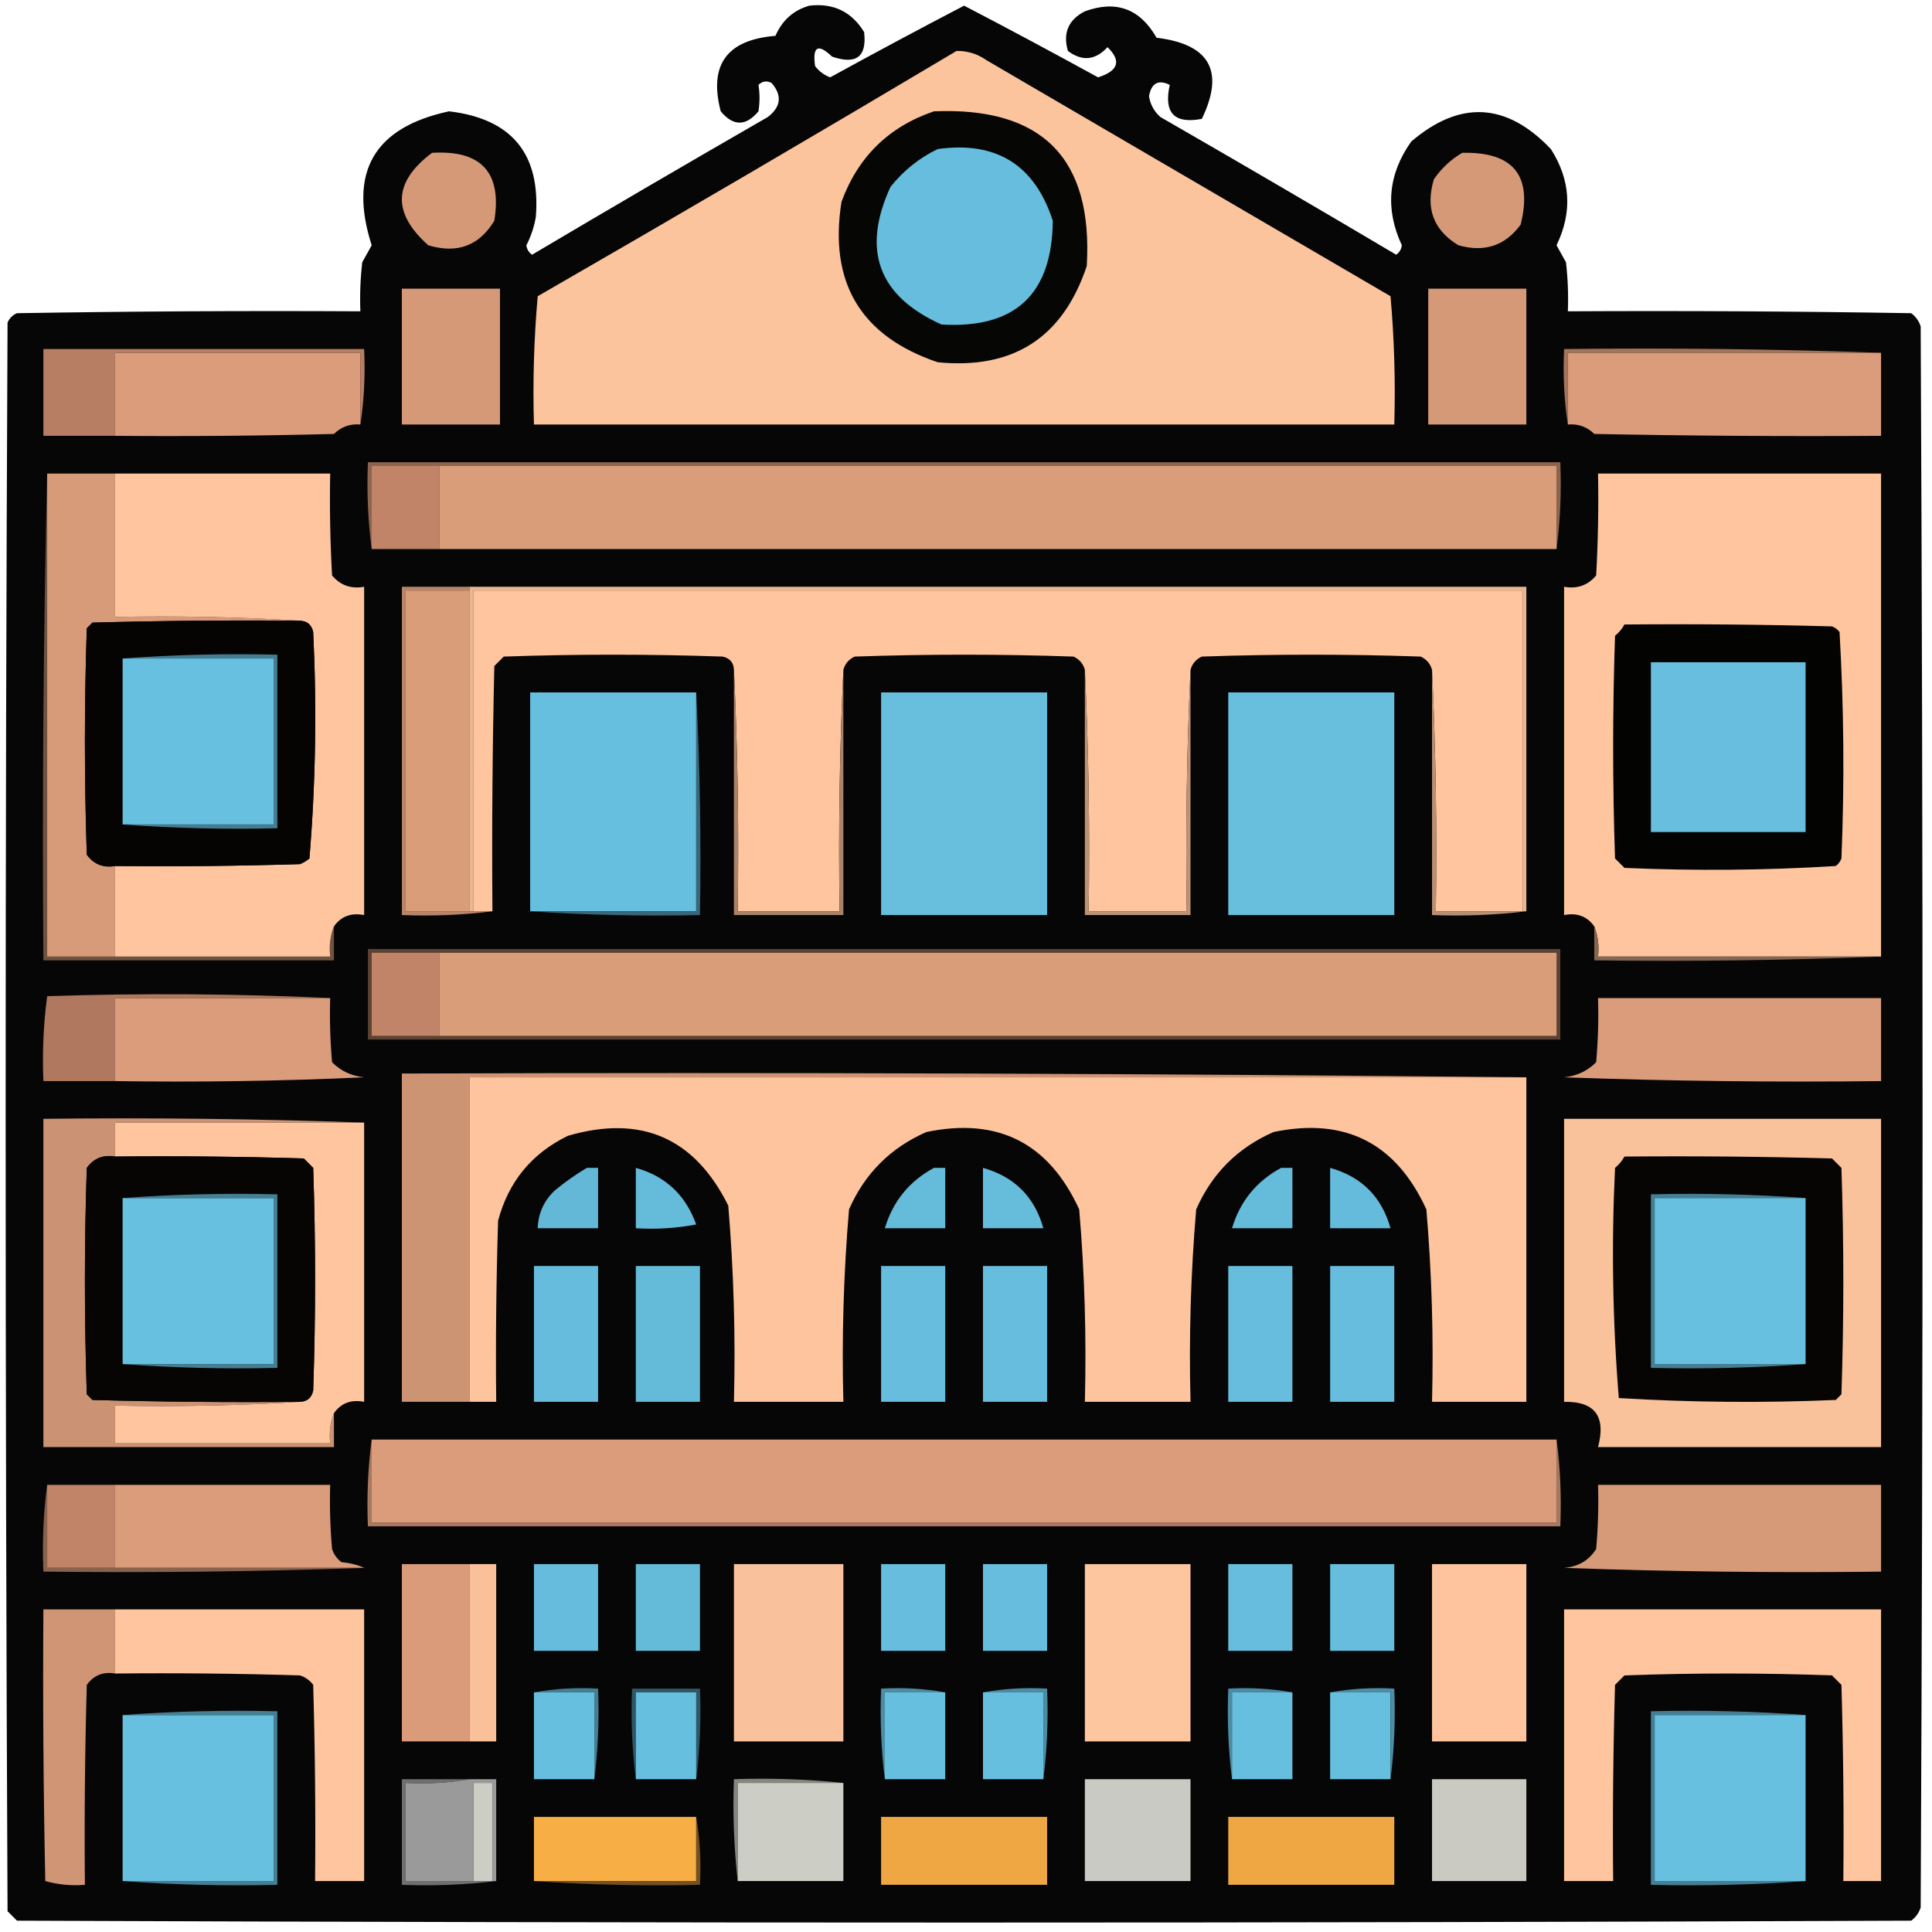 <?xml version="1.0" encoding="UTF-8"?>
<!DOCTYPE svg PUBLIC "-//W3C//DTD SVG 1.1//EN" "http://www.w3.org/Graphics/SVG/1.1/DTD/svg11.dtd">
<svg xmlns="http://www.w3.org/2000/svg" version="1.1" width="512px" height="512px" style="shape-rendering:geometricPrecision; text-rendering:geometricPrecision; image-rendering:optimizeQuality; fill-rule:evenodd; clip-rule:evenodd" xmlns:xlink="http://www.w3.org/1999/xlink">
<g><path style="opacity:0.983" fill="#040303" d="M 214.5,1.5 C 220.872,0.77 225.706,3.103 229,8.5C 229.763,15.053 226.93,17.219 220.5,15C 216.775,11.447 215.275,12.281 216,17.5C 217.062,18.899 218.395,19.899 220,20.5C 231.775,14.03 243.608,7.696 255.5,1.5C 267.392,7.696 279.225,14.03 291,20.5C 296.399,18.783 297.232,16.116 293.5,12.5C 290.277,15.995 286.777,16.329 283,13.5C 281.639,8.726 283.139,5.226 287.5,3C 295.786,-0.026 302.119,2.308 306.5,10C 320.598,11.703 324.598,18.869 318.5,31.5C 311.182,32.902 308.349,29.902 310,22.5C 306.958,21.014 305.125,22.014 304.5,25.5C 304.848,27.697 305.848,29.53 307.5,31C 328.415,43.041 349.249,55.207 370,67.5C 370.87,66.892 371.37,66.059 371.5,65C 367.016,55.345 367.849,46.178 374,37.5C 386.922,26.484 399.255,27.15 411,39.5C 416.243,47.718 416.743,56.218 412.5,65C 413.317,66.49 414.15,67.99 415,69.5C 415.499,73.821 415.666,78.154 415.5,82.5C 445.835,82.333 476.168,82.5 506.5,83C 507.701,83.903 508.535,85.069 509,86.5C 509.667,226.167 509.667,365.833 509,505.5C 508.535,506.931 507.701,508.097 506.5,509C 339.167,509.667 171.833,509.667 4.5,509C 3.667,508.167 2.833,507.333 2,506.5C 1.333,366.167 1.333,225.833 2,85.5C 2.5,84.333 3.333,83.5 4.5,83C 34.831,82.5 65.165,82.333 95.5,82.5C 95.334,78.154 95.501,73.821 96,69.5C 96.85,67.99 97.683,66.49 98.5,65C 92.283,45.599 99.116,33.766 119,29.5C 135.648,31.466 143.315,40.799 142,57.5C 141.551,60.132 140.717,62.632 139.5,65C 139.63,66.059 140.13,66.892 141,67.5C 161.751,55.207 182.585,43.041 203.5,31C 206.978,28.294 207.311,25.294 204.5,22C 203.216,21.316 202.049,21.483 201,22.5C 201.374,24.769 201.374,27.102 201,29.5C 197.667,33.5 194.333,33.5 191,29.5C 187.781,17.197 192.614,10.531 205.5,9.5C 207.305,5.354 210.305,2.688 214.5,1.5 Z"/></g>
<g><path style="opacity:1" fill="#fcc49d" d="M 253.5,13.5 C 256.425,13.46 259.091,14.293 261.5,16C 297.167,36.833 332.833,57.667 368.5,78.5C 369.499,89.814 369.832,101.147 369.5,112.5C 293.5,112.5 217.5,112.5 141.5,112.5C 141.168,101.147 141.501,89.814 142.5,78.5C 179.727,57.059 216.727,35.392 253.5,13.5 Z"/></g>
<g><path style="opacity:1" fill="#060605" d="M 247.5,29.5 C 276.209,28.299 289.709,41.965 288,70.5C 281.676,89.476 268.509,97.976 248.5,96C 228.126,89.102 219.626,74.935 223,53.5C 227.36,41.578 235.527,33.578 247.5,29.5 Z"/></g>
<g><path style="opacity:1" fill="#66bddd" d="M 248.5,39.5 C 264.032,37.344 274.199,43.678 279,58.5C 278.836,77.997 269.002,87.163 249.5,86C 232.762,78.46 228.262,66.293 236,49.5C 239.489,45.162 243.656,41.829 248.5,39.5 Z"/></g>
<g><path style="opacity:1" fill="#d69978" d="M 114.5,40.5 C 127.556,39.719 133.056,45.719 131,58.5C 126.983,65.138 121.15,67.304 113.5,65C 103.847,56.403 104.18,48.236 114.5,40.5 Z"/></g>
<g><path style="opacity:1" fill="#d69978" d="M 387.5,40.5 C 401.025,40.181 406.192,46.515 403,59.5C 398.914,65.118 393.414,66.951 386.5,65C 379.862,60.983 377.696,55.15 380,47.5C 382.015,44.588 384.515,42.255 387.5,40.5 Z"/></g>
<g><path style="opacity:1" fill="#d69978" d="M 106.5,76.5 C 115.167,76.5 123.833,76.5 132.5,76.5C 132.5,88.5 132.5,100.5 132.5,112.5C 123.833,112.5 115.167,112.5 106.5,112.5C 106.5,100.5 106.5,88.5 106.5,76.5 Z"/></g>
<g><path style="opacity:1" fill="#d69978" d="M 378.5,76.5 C 387.167,76.5 395.833,76.5 404.5,76.5C 404.5,88.5 404.5,100.5 404.5,112.5C 395.833,112.5 387.167,112.5 378.5,112.5C 378.5,100.5 378.5,88.5 378.5,76.5 Z"/></g>
<g><path style="opacity:1" fill="#a3745b" d="M 498.5,93.5 C 470.833,93.5 443.167,93.5 415.5,93.5C 415.5,99.833 415.5,106.167 415.5,112.5C 414.509,106.021 414.176,99.354 414.5,92.5C 442.672,92.169 470.672,92.502 498.5,93.5 Z"/></g>
<g><path style="opacity:1" fill="#b77e63" d="M 95.5,112.5 C 95.5,106.167 95.5,99.833 95.5,93.5C 73.833,93.5 52.167,93.5 30.5,93.5C 30.5,100.833 30.5,108.167 30.5,115.5C 24.167,115.5 17.833,115.5 11.5,115.5C 11.5,107.833 11.5,100.167 11.5,92.5C 39.833,92.5 68.167,92.5 96.5,92.5C 96.824,99.354 96.491,106.021 95.5,112.5 Z"/></g>
<g><path style="opacity:1" fill="#da9c7a" d="M 95.5,112.5 C 92.774,112.264 90.441,113.097 88.5,115C 69.169,115.5 49.836,115.667 30.5,115.5C 30.5,108.167 30.5,100.833 30.5,93.5C 52.167,93.5 73.833,93.5 95.5,93.5C 95.5,99.833 95.5,106.167 95.5,112.5 Z"/></g>
<g><path style="opacity:1" fill="#da9c7a" d="M 498.5,93.5 C 498.5,100.833 498.5,108.167 498.5,115.5C 473.164,115.667 447.831,115.5 422.5,115C 420.559,113.097 418.226,112.264 415.5,112.5C 415.5,106.167 415.5,99.833 415.5,93.5C 443.167,93.5 470.833,93.5 498.5,93.5 Z"/></g>
<g><path style="opacity:1" fill="#8d654f" d="M 412.5,145.5 C 412.5,138.167 412.5,130.833 412.5,123.5C 313.833,123.5 215.167,123.5 116.5,123.5C 110.5,123.5 104.5,123.5 98.5,123.5C 98.5,130.833 98.5,138.167 98.5,145.5C 97.508,138.018 97.175,130.352 97.5,122.5C 202.833,122.5 308.167,122.5 413.5,122.5C 413.825,130.352 413.492,138.018 412.5,145.5 Z"/></g>
<g><path style="opacity:1" fill="#c18468" d="M 116.5,123.5 C 116.5,130.833 116.5,138.167 116.5,145.5C 110.5,145.5 104.5,145.5 98.5,145.5C 98.5,138.167 98.5,130.833 98.5,123.5C 104.5,123.5 110.5,123.5 116.5,123.5 Z"/></g>
<g><path style="opacity:1" fill="#da9d7a" d="M 116.5,123.5 C 215.167,123.5 313.833,123.5 412.5,123.5C 412.5,130.833 412.5,138.167 412.5,145.5C 313.833,145.5 215.167,145.5 116.5,145.5C 116.5,138.167 116.5,130.833 116.5,123.5 Z"/></g>
<g><path style="opacity:1" fill="#705240" d="M 12.5,125.5 C 12.5,168.167 12.5,210.833 12.5,253.5C 18.5,253.5 24.5,253.5 30.5,253.5C 49.5,253.5 68.5,253.5 87.5,253.5C 87.194,250.615 87.527,247.948 88.5,245.5C 88.5,248.5 88.5,251.5 88.5,254.5C 62.833,254.5 37.167,254.5 11.5,254.5C 11.168,211.33 11.501,168.33 12.5,125.5 Z"/></g>
<g><path style="opacity:1" fill="#d89b79" d="M 12.5,125.5 C 18.5,125.5 24.5,125.5 30.5,125.5C 30.5,138.167 30.5,150.833 30.5,163.5C 47.008,163.17 63.342,163.504 79.5,164.5C 61.164,164.333 42.83,164.5 24.5,165C 24,165.5 23.5,166 23,166.5C 22.333,186.5 22.333,206.5 23,226.5C 24.848,229.041 27.348,230.041 30.5,229.5C 30.5,237.5 30.5,245.5 30.5,253.5C 24.5,253.5 18.5,253.5 12.5,253.5C 12.5,210.833 12.5,168.167 12.5,125.5 Z"/></g>
<g><path style="opacity:1" fill="#fec59e" d="M 30.5,125.5 C 49.5,125.5 68.5,125.5 87.5,125.5C 87.334,134.506 87.5,143.506 88,152.5C 90.196,155.125 93.029,156.125 96.5,155.5C 96.5,184.5 96.5,213.5 96.5,242.5C 93.058,241.828 90.391,242.828 88.5,245.5C 87.527,247.948 87.194,250.615 87.5,253.5C 68.5,253.5 49.5,253.5 30.5,253.5C 30.5,245.5 30.5,237.5 30.5,229.5C 46.837,229.667 63.17,229.5 79.5,229C 80.416,228.626 81.25,228.126 82,227.5C 83.642,207.59 83.975,187.59 83,167.5C 82.578,165.574 81.411,164.574 79.5,164.5C 63.342,163.504 47.008,163.17 30.5,163.5C 30.5,150.833 30.5,138.167 30.5,125.5 Z"/></g>
<g><path style="opacity:1" fill="#fec59e" d="M 498.5,253.5 C 473.5,253.5 448.5,253.5 423.5,253.5C 423.806,250.615 423.473,247.948 422.5,245.5C 420.609,242.828 417.942,241.828 414.5,242.5C 414.5,213.5 414.5,184.5 414.5,155.5C 417.97,156.125 420.804,155.125 423,152.5C 423.5,143.506 423.666,134.506 423.5,125.5C 448.5,125.5 473.5,125.5 498.5,125.5C 498.5,168.167 498.5,210.833 498.5,253.5 Z"/></g>
<g><path style="opacity:1" fill="#ebb691" d="M 124.5,155.5 C 217.833,155.5 311.167,155.5 404.5,155.5C 404.5,184.167 404.5,212.833 404.5,241.5C 404.167,241.5 403.833,241.5 403.5,241.5C 403.5,213.167 403.5,184.833 403.5,156.5C 310.833,156.5 218.167,156.5 125.5,156.5C 125.5,184.833 125.5,213.167 125.5,241.5C 125.167,241.5 124.833,241.5 124.5,241.5C 124.5,213.167 124.5,184.833 124.5,156.5C 124.5,156.167 124.5,155.833 124.5,155.5 Z"/></g>
<g><path style="opacity:1" fill="#b98568" d="M 124.5,155.5 C 124.5,155.833 124.5,156.167 124.5,156.5C 118.833,156.5 113.167,156.5 107.5,156.5C 107.5,184.833 107.5,213.167 107.5,241.5C 113.167,241.5 118.833,241.5 124.5,241.5C 124.833,241.5 125.167,241.5 125.5,241.5C 127.167,241.5 128.833,241.5 130.5,241.5C 122.684,242.492 114.684,242.826 106.5,242.5C 106.5,213.5 106.5,184.5 106.5,155.5C 112.5,155.5 118.5,155.5 124.5,155.5 Z"/></g>
<g><path style="opacity:1" fill="#da9d7a" d="M 124.5,156.5 C 124.5,184.833 124.5,213.167 124.5,241.5C 118.833,241.5 113.167,241.5 107.5,241.5C 107.5,213.167 107.5,184.833 107.5,156.5C 113.167,156.5 118.833,156.5 124.5,156.5 Z"/></g>
<g><path style="opacity:1" fill="#fec59e" d="M 403.5,241.5 C 395.833,241.5 388.167,241.5 380.5,241.5C 380.831,219.993 380.497,198.66 379.5,177.5C 379.056,175.887 378.056,174.72 376.5,174C 357.167,173.333 337.833,173.333 318.5,174C 316.944,174.72 315.944,175.887 315.5,177.5C 314.503,198.66 314.169,219.993 314.5,241.5C 305.833,241.5 297.167,241.5 288.5,241.5C 288.831,219.993 288.497,198.66 287.5,177.5C 287.056,175.887 286.056,174.72 284.5,174C 265.167,173.333 245.833,173.333 226.5,174C 224.944,174.72 223.944,175.887 223.5,177.5C 222.503,198.66 222.169,219.993 222.5,241.5C 213.5,241.5 204.5,241.5 195.5,241.5C 195.831,219.993 195.497,198.66 194.5,177.5C 194.426,175.589 193.426,174.422 191.5,174C 172.167,173.333 152.833,173.333 133.5,174C 132.667,174.833 131.833,175.667 131,176.5C 130.5,198.164 130.333,219.831 130.5,241.5C 128.833,241.5 127.167,241.5 125.5,241.5C 125.5,213.167 125.5,184.833 125.5,156.5C 218.167,156.5 310.833,156.5 403.5,156.5C 403.5,184.833 403.5,213.167 403.5,241.5 Z"/></g>
<g><path style="opacity:1" fill="#060403" d="M 79.5,164.5 C 81.411,164.574 82.578,165.574 83,167.5C 83.975,187.59 83.642,207.59 82,227.5C 81.25,228.126 80.416,228.626 79.5,229C 63.17,229.5 46.837,229.667 30.5,229.5C 27.348,230.041 24.848,229.041 23,226.5C 22.333,206.5 22.333,186.5 23,166.5C 23.5,166 24,165.5 24.5,165C 42.83,164.5 61.164,164.333 79.5,164.5 Z"/></g>
<g><path style="opacity:1" fill="#030302" d="M 430.5,165.5 C 448.836,165.333 467.17,165.5 485.5,166C 486.308,166.308 486.975,166.808 487.5,167.5C 488.654,187.457 488.821,207.457 488,227.5C 487.692,228.308 487.192,228.975 486.5,229.5C 467.877,230.653 449.21,230.82 430.5,230C 429.667,229.167 428.833,228.333 428,227.5C 427.333,207.833 427.333,188.167 428,168.5C 429.045,167.627 429.878,166.627 430.5,165.5 Z"/></g>
<g><path style="opacity:1" fill="#68c0e0" d="M 32.5,174.5 C 45.833,174.5 59.167,174.5 72.5,174.5C 72.5,189.167 72.5,203.833 72.5,218.5C 59.167,218.5 45.833,218.5 32.5,218.5C 32.5,203.833 32.5,189.167 32.5,174.5 Z"/></g>
<g><path style="opacity:1" fill="#67bede" d="M 437.5,175.5 C 451.167,175.5 464.833,175.5 478.5,175.5C 478.5,190.5 478.5,205.5 478.5,220.5C 464.833,220.5 451.167,220.5 437.5,220.5C 437.5,205.5 437.5,190.5 437.5,175.5 Z"/></g>
<g><path style="opacity:1" fill="#b88f73" d="M 379.5,177.5 C 380.497,198.66 380.831,219.993 380.5,241.5C 388.167,241.5 395.833,241.5 403.5,241.5C 403.833,241.5 404.167,241.5 404.5,241.5C 396.35,242.493 388.017,242.826 379.5,242.5C 379.5,220.833 379.5,199.167 379.5,177.5 Z"/></g>
<g><path style="opacity:1" fill="#a98369" d="M 194.5,177.5 C 195.497,198.66 195.831,219.993 195.5,241.5C 204.5,241.5 213.5,241.5 222.5,241.5C 222.169,219.993 222.503,198.66 223.5,177.5C 223.5,199.167 223.5,220.833 223.5,242.5C 213.833,242.5 204.167,242.5 194.5,242.5C 194.5,220.833 194.5,199.167 194.5,177.5 Z"/></g>
<g><path style="opacity:1" fill="#bd9376" d="M 287.5,177.5 C 288.497,198.66 288.831,219.993 288.5,241.5C 297.167,241.5 305.833,241.5 314.5,241.5C 314.169,219.993 314.503,198.66 315.5,177.5C 315.5,199.167 315.5,220.833 315.5,242.5C 306.167,242.5 296.833,242.5 287.5,242.5C 287.5,220.833 287.5,199.167 287.5,177.5 Z"/></g>
<g><path style="opacity:1" fill="#67bfdf" d="M 184.5,183.5 C 184.5,202.833 184.5,222.167 184.5,241.5C 169.833,241.5 155.167,241.5 140.5,241.5C 140.5,222.167 140.5,202.833 140.5,183.5C 155.167,183.5 169.833,183.5 184.5,183.5 Z"/></g>
<g><path style="opacity:1" fill="#376879" d="M 184.5,183.5 C 185.497,202.993 185.83,222.66 185.5,242.5C 170.324,242.829 155.324,242.496 140.5,241.5C 155.167,241.5 169.833,241.5 184.5,241.5C 184.5,222.167 184.5,202.833 184.5,183.5 Z"/></g>
<g><path style="opacity:1" fill="#67bedd" d="M 233.5,183.5 C 248.167,183.5 262.833,183.5 277.5,183.5C 277.5,203.167 277.5,222.833 277.5,242.5C 262.833,242.5 248.167,242.5 233.5,242.5C 233.5,222.833 233.5,203.167 233.5,183.5 Z"/></g>
<g><path style="opacity:1" fill="#67bedd" d="M 325.5,183.5 C 340.167,183.5 354.833,183.5 369.5,183.5C 369.5,203.167 369.5,222.833 369.5,242.5C 354.833,242.5 340.167,242.5 325.5,242.5C 325.5,222.833 325.5,203.167 325.5,183.5 Z"/></g>
<g><path style="opacity:1" fill="#447d92" d="M 32.5,174.5 C 45.99,173.504 59.657,173.171 73.5,173.5C 73.5,188.833 73.5,204.167 73.5,219.5C 59.657,219.829 45.99,219.496 32.5,218.5C 45.833,218.5 59.167,218.5 72.5,218.5C 72.5,203.833 72.5,189.167 72.5,174.5C 59.167,174.5 45.833,174.5 32.5,174.5 Z"/></g>
<g><path style="opacity:1" fill="#846753" d="M 422.5,245.5 C 423.473,247.948 423.806,250.615 423.5,253.5C 448.5,253.5 473.5,253.5 498.5,253.5C 473.339,254.498 448.005,254.831 422.5,254.5C 422.5,251.5 422.5,248.5 422.5,245.5 Z"/></g>
<g><path style="opacity:1" fill="#af785f" d="M 87.5,264.5 C 68.5,264.5 49.5,264.5 30.5,264.5C 30.5,271.833 30.5,279.167 30.5,286.5C 24.167,286.5 17.833,286.5 11.5,286.5C 11.186,278.913 11.519,271.413 12.5,264C 37.67,263.17 62.67,263.337 87.5,264.5 Z"/></g>
<g><path style="opacity:1" fill="#da9c7a" d="M 87.5,264.5 C 87.334,270.176 87.501,275.843 88,281.5C 90.305,283.816 93.138,285.15 96.5,285.5C 74.51,286.5 52.51,286.833 30.5,286.5C 30.5,279.167 30.5,271.833 30.5,264.5C 49.5,264.5 68.5,264.5 87.5,264.5 Z"/></g>
<g><path style="opacity:1" fill="#da9c7a" d="M 423.5,264.5 C 448.5,264.5 473.5,264.5 498.5,264.5C 498.5,271.833 498.5,279.167 498.5,286.5C 470.492,286.833 442.492,286.5 414.5,285.5C 417.862,285.15 420.695,283.816 423,281.5C 423.499,275.843 423.666,270.176 423.5,264.5 Z"/></g>
<g><path style="opacity:1" fill="#5c4233" d="M 97.5,251.5 C 202.833,251.5 308.167,251.5 413.5,251.5C 413.5,259.5 413.5,267.5 413.5,275.5C 308.167,275.5 202.833,275.5 97.5,275.5C 97.5,267.5 97.5,259.5 97.5,251.5 Z"/></g>
<g><path style="opacity:1" fill="#da9d7a" d="M 116.5,252.5 C 215.167,252.5 313.833,252.5 412.5,252.5C 412.5,259.833 412.5,267.167 412.5,274.5C 313.833,274.5 215.167,274.5 116.5,274.5C 116.5,267.167 116.5,259.833 116.5,252.5 Z"/></g>
<g><path style="opacity:1" fill="#c18468" d="M 116.5,252.5 C 116.5,259.833 116.5,267.167 116.5,274.5C 110.5,274.5 104.5,274.5 98.5,274.5C 98.5,267.167 98.5,259.833 98.5,252.5C 104.5,252.5 110.5,252.5 116.5,252.5 Z"/></g>
<g><path style="opacity:1" fill="#cd9474" d="M 404.5,285.5 C 311.167,285.5 217.833,285.5 124.5,285.5C 124.5,314.167 124.5,342.833 124.5,371.5C 118.5,371.5 112.5,371.5 106.5,371.5C 106.5,342.5 106.5,313.5 106.5,284.5C 206.001,284.167 305.335,284.501 404.5,285.5 Z"/></g>
<g><path style="opacity:1" fill="#fdc49d" d="M 404.5,285.5 C 404.5,314.167 404.5,342.833 404.5,371.5C 396.167,371.5 387.833,371.5 379.5,371.5C 379.942,354.444 379.442,337.444 378,320.5C 369.932,302.883 356.432,296.049 337.5,300C 328,304.167 321.167,311 317,320.5C 315.558,337.444 315.058,354.444 315.5,371.5C 306.167,371.5 296.833,371.5 287.5,371.5C 287.942,354.444 287.442,337.444 286,320.5C 277.932,302.883 264.432,296.049 245.5,300C 236,304.167 229.167,311 225,320.5C 223.558,337.444 223.058,354.444 223.5,371.5C 213.833,371.5 204.167,371.5 194.5,371.5C 194.944,354.111 194.444,336.777 193,319.5C 184.053,301.513 169.887,295.346 150.5,301C 140.913,305.665 134.747,313.165 132,323.5C 131.5,339.497 131.333,355.497 131.5,371.5C 129.167,371.5 126.833,371.5 124.5,371.5C 124.5,342.833 124.5,314.167 124.5,285.5C 217.833,285.5 311.167,285.5 404.5,285.5 Z"/></g>
<g><path style="opacity:1" fill="#cb9374" d="M 96.5,297.5 C 74.5,297.5 52.5,297.5 30.5,297.5C 30.5,300.5 30.5,303.5 30.5,306.5C 27.348,305.959 24.848,306.959 23,309.5C 22.333,329.5 22.333,349.5 23,369.5C 23.5,370 24,370.5 24.5,371C 42.83,371.5 61.164,371.667 79.5,371.5C 63.342,372.496 47.008,372.83 30.5,372.5C 30.5,375.833 30.5,379.167 30.5,382.5C 49.5,382.5 68.5,382.5 87.5,382.5C 87.194,379.615 87.527,376.948 88.5,374.5C 88.5,377.5 88.5,380.5 88.5,383.5C 62.833,383.5 37.167,383.5 11.5,383.5C 11.5,354.5 11.5,325.5 11.5,296.5C 40.005,296.169 68.338,296.502 96.5,297.5 Z"/></g>
<g><path style="opacity:1" fill="#fec59e" d="M 96.5,297.5 C 96.5,322.167 96.5,346.833 96.5,371.5C 93.058,370.828 90.391,371.828 88.5,374.5C 87.527,376.948 87.194,379.615 87.5,382.5C 68.5,382.5 49.5,382.5 30.5,382.5C 30.5,379.167 30.5,375.833 30.5,372.5C 47.008,372.83 63.342,372.496 79.5,371.5C 81.411,371.426 82.578,370.426 83,368.5C 83.667,348.833 83.667,329.167 83,309.5C 82.167,308.667 81.333,307.833 80.5,307C 63.837,306.5 47.17,306.333 30.5,306.5C 30.5,303.5 30.5,300.5 30.5,297.5C 52.5,297.5 74.5,297.5 96.5,297.5 Z"/></g>
<g><path style="opacity:1" fill="#f9c29b" d="M 414.5,296.5 C 442.5,296.5 470.5,296.5 498.5,296.5C 498.5,325.5 498.5,354.5 498.5,383.5C 473.5,383.5 448.5,383.5 423.5,383.5C 425.651,375.341 422.651,371.341 414.5,371.5C 414.5,346.5 414.5,321.5 414.5,296.5 Z"/></g>
<g><path style="opacity:1" fill="#060504" d="M 30.5,306.5 C 47.17,306.333 63.837,306.5 80.5,307C 81.333,307.833 82.167,308.667 83,309.5C 83.667,329.167 83.667,348.833 83,368.5C 82.578,370.426 81.411,371.426 79.5,371.5C 61.164,371.667 42.83,371.5 24.5,371C 24,370.5 23.5,370 23,369.5C 22.333,349.5 22.333,329.5 23,309.5C 24.848,306.959 27.348,305.959 30.5,306.5 Z"/></g>
<g><path style="opacity:1" fill="#070504" d="M 430.5,306.5 C 448.836,306.333 467.17,306.5 485.5,307C 486.333,307.833 487.167,308.667 488,309.5C 488.667,329.5 488.667,349.5 488,369.5C 487.5,370 487,370.5 486.5,371C 467.26,371.826 448.093,371.659 429,370.5C 427.357,350.256 427.024,329.923 428,309.5C 429.045,308.627 429.878,307.627 430.5,306.5 Z"/></g>
<g><path style="opacity:1" fill="#65bbda" d="M 168.5,309.5 C 176.362,311.692 181.695,316.692 184.5,324.5C 179.208,325.495 173.875,325.828 168.5,325.5C 168.5,320.167 168.5,314.833 168.5,309.5 Z"/></g>
<g><path style="opacity:1" fill="#65bbda" d="M 247.5,309.5 C 248.5,309.5 249.5,309.5 250.5,309.5C 250.5,314.833 250.5,320.167 250.5,325.5C 245.167,325.5 239.833,325.5 234.5,325.5C 236.621,318.378 240.954,313.045 247.5,309.5 Z"/></g>
<g><path style="opacity:1" fill="#65bcdb" d="M 260.5,309.5 C 268.843,311.843 274.176,317.176 276.5,325.5C 271.167,325.5 265.833,325.5 260.5,325.5C 260.5,320.167 260.5,314.833 260.5,309.5 Z"/></g>
<g><path style="opacity:1" fill="#65bbda" d="M 339.5,309.5 C 340.5,309.5 341.5,309.5 342.5,309.5C 342.5,314.833 342.5,320.167 342.5,325.5C 337.167,325.5 331.833,325.5 326.5,325.5C 328.621,318.378 332.954,313.045 339.5,309.5 Z"/></g>
<g><path style="opacity:1" fill="#65bbdb" d="M 352.5,309.5 C 360.843,311.843 366.176,317.176 368.5,325.5C 363.167,325.5 357.833,325.5 352.5,325.5C 352.5,320.167 352.5,314.833 352.5,309.5 Z"/></g>
<g><path style="opacity:1" fill="#63b8d7" d="M 155.5,309.5 C 156.5,309.5 157.5,309.5 158.5,309.5C 158.5,314.833 158.5,320.167 158.5,325.5C 153.167,325.5 147.833,325.5 142.5,325.5C 142.635,321.562 144.135,318.228 147,315.5C 149.736,313.248 152.569,311.248 155.5,309.5 Z"/></g>
<g><path style="opacity:1" fill="#68c0e0" d="M 32.5,317.5 C 45.833,317.5 59.167,317.5 72.5,317.5C 72.5,332.167 72.5,346.833 72.5,361.5C 59.167,361.5 45.833,361.5 32.5,361.5C 32.5,346.833 32.5,332.167 32.5,317.5 Z"/></g>
<g><path style="opacity:1" fill="#457f94" d="M 32.5,317.5 C 45.99,316.504 59.657,316.171 73.5,316.5C 73.5,331.833 73.5,347.167 73.5,362.5C 59.657,362.829 45.99,362.496 32.5,361.5C 45.833,361.5 59.167,361.5 72.5,361.5C 72.5,346.833 72.5,332.167 72.5,317.5C 59.167,317.5 45.833,317.5 32.5,317.5 Z"/></g>
<g><path style="opacity:1" fill="#457f94" d="M 478.5,317.5 C 465.167,317.5 451.833,317.5 438.5,317.5C 438.5,332.167 438.5,346.833 438.5,361.5C 451.833,361.5 465.167,361.5 478.5,361.5C 465.01,362.496 451.344,362.829 437.5,362.5C 437.5,347.167 437.5,331.833 437.5,316.5C 451.344,316.171 465.01,316.504 478.5,317.5 Z"/></g>
<g><path style="opacity:1" fill="#68c0e0" d="M 478.5,317.5 C 478.5,332.167 478.5,346.833 478.5,361.5C 465.167,361.5 451.833,361.5 438.5,361.5C 438.5,346.833 438.5,332.167 438.5,317.5C 451.833,317.5 465.167,317.5 478.5,317.5 Z"/></g>
<g><path style="opacity:1" fill="#66bcdc" d="M 141.5,335.5 C 147.167,335.5 152.833,335.5 158.5,335.5C 158.5,347.5 158.5,359.5 158.5,371.5C 152.833,371.5 147.167,371.5 141.5,371.5C 141.5,359.5 141.5,347.5 141.5,335.5 Z"/></g>
<g><path style="opacity:1" fill="#64bad9" d="M 168.5,335.5 C 174.167,335.5 179.833,335.5 185.5,335.5C 185.5,347.5 185.5,359.5 185.5,371.5C 179.833,371.5 174.167,371.5 168.5,371.5C 168.5,359.5 168.5,347.5 168.5,335.5 Z"/></g>
<g><path style="opacity:1" fill="#66bddd" d="M 233.5,335.5 C 239.167,335.5 244.833,335.5 250.5,335.5C 250.5,347.5 250.5,359.5 250.5,371.5C 244.833,371.5 239.167,371.5 233.5,371.5C 233.5,359.5 233.5,347.5 233.5,335.5 Z"/></g>
<g><path style="opacity:1" fill="#66bddd" d="M 260.5,335.5 C 266.167,335.5 271.833,335.5 277.5,335.5C 277.5,347.5 277.5,359.5 277.5,371.5C 271.833,371.5 266.167,371.5 260.5,371.5C 260.5,359.5 260.5,347.5 260.5,335.5 Z"/></g>
<g><path style="opacity:1" fill="#66bddd" d="M 325.5,335.5 C 331.167,335.5 336.833,335.5 342.5,335.5C 342.5,347.5 342.5,359.5 342.5,371.5C 336.833,371.5 331.167,371.5 325.5,371.5C 325.5,359.5 325.5,347.5 325.5,335.5 Z"/></g>
<g><path style="opacity:1" fill="#66bddd" d="M 352.5,335.5 C 358.167,335.5 363.833,335.5 369.5,335.5C 369.5,347.5 369.5,359.5 369.5,371.5C 363.833,371.5 358.167,371.5 352.5,371.5C 352.5,359.5 352.5,347.5 352.5,335.5 Z"/></g>
<g><path style="opacity:1" fill="#c18468" d="M 12.5,393.5 C 18.5,393.5 24.5,393.5 30.5,393.5C 30.5,400.833 30.5,408.167 30.5,415.5C 24.5,415.5 18.5,415.5 12.5,415.5C 12.5,408.167 12.5,400.833 12.5,393.5 Z"/></g>
<g><path style="opacity:1" fill="#da9c7a" d="M 30.5,393.5 C 49.5,393.5 68.5,393.5 87.5,393.5C 87.334,399.176 87.501,404.843 88,410.5C 88.465,411.931 89.299,413.097 90.5,414C 92.708,414.191 94.708,414.691 96.5,415.5C 74.5,415.5 52.5,415.5 30.5,415.5C 30.5,408.167 30.5,400.833 30.5,393.5 Z"/></g>
<g><path style="opacity:1" fill="#d79a79" d="M 423.5,393.5 C 448.5,393.5 473.5,393.5 498.5,393.5C 498.5,401.167 498.5,408.833 498.5,416.5C 470.492,416.833 442.492,416.5 414.5,415.5C 418.233,415.21 421.066,413.543 423,410.5C 423.499,404.843 423.666,399.176 423.5,393.5 Z"/></g>
<g><path style="opacity:1" fill="#a8795e" d="M 98.5,381.5 C 98.5,388.833 98.5,396.167 98.5,403.5C 203.167,403.5 307.833,403.5 412.5,403.5C 412.5,396.167 412.5,388.833 412.5,381.5C 413.492,388.982 413.825,396.648 413.5,404.5C 308.167,404.5 202.833,404.5 97.5,404.5C 97.175,396.648 97.508,388.982 98.5,381.5 Z"/></g>
<g><path style="opacity:1" fill="#da9c7a" d="M 98.5,381.5 C 203.167,381.5 307.833,381.5 412.5,381.5C 412.5,388.833 412.5,396.167 412.5,403.5C 307.833,403.5 203.167,403.5 98.5,403.5C 98.5,396.167 98.5,388.833 98.5,381.5 Z"/></g>
<g><path style="opacity:1" fill="#d99b7a" d="M 124.5,414.5 C 124.5,430.167 124.5,445.833 124.5,461.5C 118.5,461.5 112.5,461.5 106.5,461.5C 106.5,445.833 106.5,430.167 106.5,414.5C 112.5,414.5 118.5,414.5 124.5,414.5 Z"/></g>
<g><path style="opacity:1" fill="#f9c09a" d="M 124.5,414.5 C 126.833,414.5 129.167,414.5 131.5,414.5C 131.5,430.167 131.5,445.833 131.5,461.5C 129.167,461.5 126.833,461.5 124.5,461.5C 124.5,445.833 124.5,430.167 124.5,414.5 Z"/></g>
<g><path style="opacity:1" fill="#66bcdc" d="M 141.5,414.5 C 147.167,414.5 152.833,414.5 158.5,414.5C 158.5,422.167 158.5,429.833 158.5,437.5C 152.833,437.5 147.167,437.5 141.5,437.5C 141.5,429.833 141.5,422.167 141.5,414.5 Z"/></g>
<g><path style="opacity:1" fill="#64bad9" d="M 168.5,414.5 C 174.167,414.5 179.833,414.5 185.5,414.5C 185.5,422.167 185.5,429.833 185.5,437.5C 179.833,437.5 174.167,437.5 168.5,437.5C 168.5,429.833 168.5,422.167 168.5,414.5 Z"/></g>
<g><path style="opacity:1" fill="#fac29c" d="M 194.5,414.5 C 204.167,414.5 213.833,414.5 223.5,414.5C 223.5,430.167 223.5,445.833 223.5,461.5C 213.833,461.5 204.167,461.5 194.5,461.5C 194.5,445.833 194.5,430.167 194.5,414.5 Z"/></g>
<g><path style="opacity:1" fill="#66bddd" d="M 233.5,414.5 C 239.167,414.5 244.833,414.5 250.5,414.5C 250.5,422.167 250.5,429.833 250.5,437.5C 244.833,437.5 239.167,437.5 233.5,437.5C 233.5,429.833 233.5,422.167 233.5,414.5 Z"/></g>
<g><path style="opacity:1" fill="#66bddd" d="M 260.5,414.5 C 266.167,414.5 271.833,414.5 277.5,414.5C 277.5,422.167 277.5,429.833 277.5,437.5C 271.833,437.5 266.167,437.5 260.5,437.5C 260.5,429.833 260.5,422.167 260.5,414.5 Z"/></g>
<g><path style="opacity:1" fill="#fec69e" d="M 287.5,414.5 C 296.833,414.5 306.167,414.5 315.5,414.5C 315.5,430.167 315.5,445.833 315.5,461.5C 306.167,461.5 296.833,461.5 287.5,461.5C 287.5,445.833 287.5,430.167 287.5,414.5 Z"/></g>
<g><path style="opacity:1" fill="#66bddd" d="M 325.5,414.5 C 331.167,414.5 336.833,414.5 342.5,414.5C 342.5,422.167 342.5,429.833 342.5,437.5C 336.833,437.5 331.167,437.5 325.5,437.5C 325.5,429.833 325.5,422.167 325.5,414.5 Z"/></g>
<g><path style="opacity:1" fill="#66bddd" d="M 352.5,414.5 C 358.167,414.5 363.833,414.5 369.5,414.5C 369.5,422.167 369.5,429.833 369.5,437.5C 363.833,437.5 358.167,437.5 352.5,437.5C 352.5,429.833 352.5,422.167 352.5,414.5 Z"/></g>
<g><path style="opacity:1" fill="#fdc49e" d="M 379.5,414.5 C 387.833,414.5 396.167,414.5 404.5,414.5C 404.5,430.167 404.5,445.833 404.5,461.5C 396.167,461.5 387.833,461.5 379.5,461.5C 379.5,445.833 379.5,430.167 379.5,414.5 Z"/></g>
<g><path style="opacity:1" fill="#89614c" d="M 12.5,393.5 C 12.5,400.833 12.5,408.167 12.5,415.5C 18.5,415.5 24.5,415.5 30.5,415.5C 52.5,415.5 74.5,415.5 96.5,415.5C 68.338,416.498 40.005,416.831 11.5,416.5C 11.175,408.648 11.508,400.982 12.5,393.5 Z"/></g>
<g><path style="opacity:1" fill="#d09574" d="M 30.5,426.5 C 30.5,432.167 30.5,437.833 30.5,443.5C 27.348,442.959 24.848,443.959 23,446.5C 22.5,464.164 22.333,481.83 22.5,499.5C 18.894,499.789 15.394,499.456 12,498.5C 11.5,474.502 11.333,450.502 11.5,426.5C 17.833,426.5 24.167,426.5 30.5,426.5 Z"/></g>
<g><path style="opacity:1" fill="#fec59e" d="M 30.5,426.5 C 52.5,426.5 74.5,426.5 96.5,426.5C 96.5,450.5 96.5,474.5 96.5,498.5C 92.167,498.5 87.833,498.5 83.5,498.5C 83.667,481.163 83.5,463.83 83,446.5C 82.097,445.299 80.931,444.465 79.5,444C 63.17,443.5 46.837,443.333 30.5,443.5C 30.5,437.833 30.5,432.167 30.5,426.5 Z"/></g>
<g><path style="opacity:1" fill="#fec59e" d="M 414.5,426.5 C 442.5,426.5 470.5,426.5 498.5,426.5C 498.5,450.5 498.5,474.5 498.5,498.5C 495.167,498.5 491.833,498.5 488.5,498.5C 488.667,481.163 488.5,463.83 488,446.5C 487.167,445.667 486.333,444.833 485.5,444C 467.167,443.333 448.833,443.333 430.5,444C 429.667,444.833 428.833,445.667 428,446.5C 427.5,463.83 427.333,481.163 427.5,498.5C 423.167,498.5 418.833,498.5 414.5,498.5C 414.5,474.5 414.5,450.5 414.5,426.5 Z"/></g>
<g><path style="opacity:1" fill="#67bfdf" d="M 141.5,448.5 C 146.833,448.5 152.167,448.5 157.5,448.5C 157.5,456.167 157.5,463.833 157.5,471.5C 152.167,471.5 146.833,471.5 141.5,471.5C 141.5,463.833 141.5,456.167 141.5,448.5 Z"/></g>
<g><path style="opacity:1" fill="#447e93" d="M 141.5,448.5 C 146.975,447.511 152.642,447.178 158.5,447.5C 158.826,455.684 158.492,463.684 157.5,471.5C 157.5,463.833 157.5,456.167 157.5,448.5C 152.167,448.5 146.833,448.5 141.5,448.5 Z"/></g>
<g><path style="opacity:1" fill="#2f5765" d="M 184.5,471.5 C 184.5,463.833 184.5,456.167 184.5,448.5C 179.167,448.5 173.833,448.5 168.5,448.5C 168.5,456.167 168.5,463.833 168.5,471.5C 167.508,463.684 167.174,455.684 167.5,447.5C 173.5,447.5 179.5,447.5 185.5,447.5C 185.826,455.684 185.492,463.684 184.5,471.5 Z"/></g>
<g><path style="opacity:1" fill="#67bfdf" d="M 184.5,471.5 C 179.167,471.5 173.833,471.5 168.5,471.5C 168.5,463.833 168.5,456.167 168.5,448.5C 173.833,448.5 179.167,448.5 184.5,448.5C 184.5,456.167 184.5,463.833 184.5,471.5 Z"/></g>
<g><path style="opacity:1" fill="#4c8da4" d="M 250.5,448.5 C 245.167,448.5 239.833,448.5 234.5,448.5C 234.5,456.167 234.5,463.833 234.5,471.5C 233.508,463.684 233.174,455.684 233.5,447.5C 239.358,447.178 245.025,447.511 250.5,448.5 Z"/></g>
<g><path style="opacity:1" fill="#67bfdf" d="M 250.5,448.5 C 250.5,456.167 250.5,463.833 250.5,471.5C 245.167,471.5 239.833,471.5 234.5,471.5C 234.5,463.833 234.5,456.167 234.5,448.5C 239.833,448.5 245.167,448.5 250.5,448.5 Z"/></g>
<g><path style="opacity:1" fill="#67bfdf" d="M 260.5,448.5 C 265.833,448.5 271.167,448.5 276.5,448.5C 276.5,456.167 276.5,463.833 276.5,471.5C 271.167,471.5 265.833,471.5 260.5,471.5C 260.5,463.833 260.5,456.167 260.5,448.5 Z"/></g>
<g><path style="opacity:1" fill="#4c8da4" d="M 260.5,448.5 C 265.975,447.511 271.642,447.178 277.5,447.5C 277.826,455.684 277.492,463.684 276.5,471.5C 276.5,463.833 276.5,456.167 276.5,448.5C 271.167,448.5 265.833,448.5 260.5,448.5 Z"/></g>
<g><path style="opacity:1" fill="#4b8ba3" d="M 342.5,448.5 C 337.167,448.5 331.833,448.5 326.5,448.5C 326.5,456.167 326.5,463.833 326.5,471.5C 325.508,463.684 325.174,455.684 325.5,447.5C 331.358,447.178 337.025,447.511 342.5,448.5 Z"/></g>
<g><path style="opacity:1" fill="#67bfdf" d="M 342.5,448.5 C 342.5,456.167 342.5,463.833 342.5,471.5C 337.167,471.5 331.833,471.5 326.5,471.5C 326.5,463.833 326.5,456.167 326.5,448.5C 331.833,448.5 337.167,448.5 342.5,448.5 Z"/></g>
<g><path style="opacity:1" fill="#67bfdf" d="M 352.5,448.5 C 357.833,448.5 363.167,448.5 368.5,448.5C 368.5,456.167 368.5,463.833 368.5,471.5C 363.167,471.5 357.833,471.5 352.5,471.5C 352.5,463.833 352.5,456.167 352.5,448.5 Z"/></g>
<g><path style="opacity:1" fill="#4c8ea5" d="M 352.5,448.5 C 357.975,447.511 363.642,447.178 369.5,447.5C 369.826,455.684 369.492,463.684 368.5,471.5C 368.5,463.833 368.5,456.167 368.5,448.5C 363.167,448.5 357.833,448.5 352.5,448.5 Z"/></g>
<g><path style="opacity:1" fill="#68c0e0" d="M 32.5,454.5 C 45.833,454.5 59.167,454.5 72.5,454.5C 72.5,469.167 72.5,483.833 72.5,498.5C 59.167,498.5 45.833,498.5 32.5,498.5C 32.5,483.833 32.5,469.167 32.5,454.5 Z"/></g>
<g><path style="opacity:1" fill="#457f94" d="M 32.5,454.5 C 45.99,453.504 59.657,453.171 73.5,453.5C 73.5,468.833 73.5,484.167 73.5,499.5C 59.657,499.829 45.99,499.496 32.5,498.5C 45.833,498.5 59.167,498.5 72.5,498.5C 72.5,483.833 72.5,469.167 72.5,454.5C 59.167,454.5 45.833,454.5 32.5,454.5 Z"/></g>
<g><path style="opacity:1" fill="#457f94" d="M 478.5,454.5 C 465.167,454.5 451.833,454.5 438.5,454.5C 438.5,469.167 438.5,483.833 438.5,498.5C 451.833,498.5 465.167,498.5 478.5,498.5C 465.01,499.496 451.344,499.829 437.5,499.5C 437.5,484.167 437.5,468.833 437.5,453.5C 451.344,453.171 465.01,453.504 478.5,454.5 Z"/></g>
<g><path style="opacity:1" fill="#68c0e0" d="M 478.5,454.5 C 478.5,469.167 478.5,483.833 478.5,498.5C 465.167,498.5 451.833,498.5 438.5,498.5C 438.5,483.833 438.5,469.167 438.5,454.5C 451.833,454.5 465.167,454.5 478.5,454.5 Z"/></g>
<g><path style="opacity:1" fill="#868681" d="M 223.5,472.5 C 214.167,472.5 204.833,472.5 195.5,472.5C 195.5,481.167 195.5,489.833 195.5,498.5C 194.507,489.682 194.173,480.682 194.5,471.5C 204.348,471.173 214.014,471.506 223.5,472.5 Z"/></g>
<g><path style="opacity:1" fill="#6f6f6f" d="M 124.5,471.5 C 119.025,472.489 113.358,472.822 107.5,472.5C 107.5,481.167 107.5,489.833 107.5,498.5C 113.5,498.5 119.5,498.5 125.5,498.5C 127.167,498.5 128.833,498.5 130.5,498.5C 130.833,498.5 131.167,498.5 131.5,498.5C 123.35,499.493 115.017,499.826 106.5,499.5C 106.5,490.167 106.5,480.833 106.5,471.5C 112.5,471.5 118.5,471.5 124.5,471.5 Z"/></g>
<g><path style="opacity:1" fill="#9a9a9a" d="M 124.5,471.5 C 126.833,471.5 129.167,471.5 131.5,471.5C 131.5,480.5 131.5,489.5 131.5,498.5C 131.167,498.5 130.833,498.5 130.5,498.5C 130.5,489.833 130.5,481.167 130.5,472.5C 128.833,472.5 127.167,472.5 125.5,472.5C 125.5,481.167 125.5,489.833 125.5,498.5C 119.5,498.5 113.5,498.5 107.5,498.5C 107.5,489.833 107.5,481.167 107.5,472.5C 113.358,472.822 119.025,472.489 124.5,471.5 Z"/></g>
<g><path style="opacity:1" fill="#cccdc5" d="M 130.5,498.5 C 128.833,498.5 127.167,498.5 125.5,498.5C 125.5,489.833 125.5,481.167 125.5,472.5C 127.167,472.5 128.833,472.5 130.5,472.5C 130.5,481.167 130.5,489.833 130.5,498.5 Z"/></g>
<g><path style="opacity:1" fill="#cccdc5" d="M 223.5,472.5 C 223.5,481.167 223.5,489.833 223.5,498.5C 214.167,498.5 204.833,498.5 195.5,498.5C 195.5,489.833 195.5,481.167 195.5,472.5C 204.833,472.5 214.167,472.5 223.5,472.5 Z"/></g>
<g><path style="opacity:1" fill="#cacac4" d="M 287.5,471.5 C 296.833,471.5 306.167,471.5 315.5,471.5C 315.5,480.5 315.5,489.5 315.5,498.5C 306.167,498.5 296.833,498.5 287.5,498.5C 287.5,489.5 287.5,480.5 287.5,471.5 Z"/></g>
<g><path style="opacity:1" fill="#cacac3" d="M 379.5,471.5 C 387.833,471.5 396.167,471.5 404.5,471.5C 404.5,480.5 404.5,489.5 404.5,498.5C 396.167,498.5 387.833,498.5 379.5,498.5C 379.5,489.5 379.5,480.5 379.5,471.5 Z"/></g>
<g><path style="opacity:1" fill="#f7ae45" d="M 184.5,481.5 C 184.5,487.167 184.5,492.833 184.5,498.5C 170.167,498.5 155.833,498.5 141.5,498.5C 141.5,492.833 141.5,487.167 141.5,481.5C 155.833,481.5 170.167,481.5 184.5,481.5 Z"/></g>
<g><path style="opacity:1" fill="#eea743" d="M 233.5,481.5 C 248.167,481.5 262.833,481.5 277.5,481.5C 277.5,487.5 277.5,493.5 277.5,499.5C 262.833,499.5 248.167,499.5 233.5,499.5C 233.5,493.5 233.5,487.5 233.5,481.5 Z"/></g>
<g><path style="opacity:1" fill="#eea743" d="M 325.5,481.5 C 340.167,481.5 354.833,481.5 369.5,481.5C 369.5,487.5 369.5,493.5 369.5,499.5C 354.833,499.5 340.167,499.5 325.5,499.5C 325.5,493.5 325.5,487.5 325.5,481.5 Z"/></g>
<g><path style="opacity:1" fill="#745121" d="M 184.5,481.5 C 185.49,487.31 185.823,493.31 185.5,499.5C 170.657,499.829 155.99,499.496 141.5,498.5C 155.833,498.5 170.167,498.5 184.5,498.5C 184.5,492.833 184.5,487.167 184.5,481.5 Z"/></g>
</svg>
